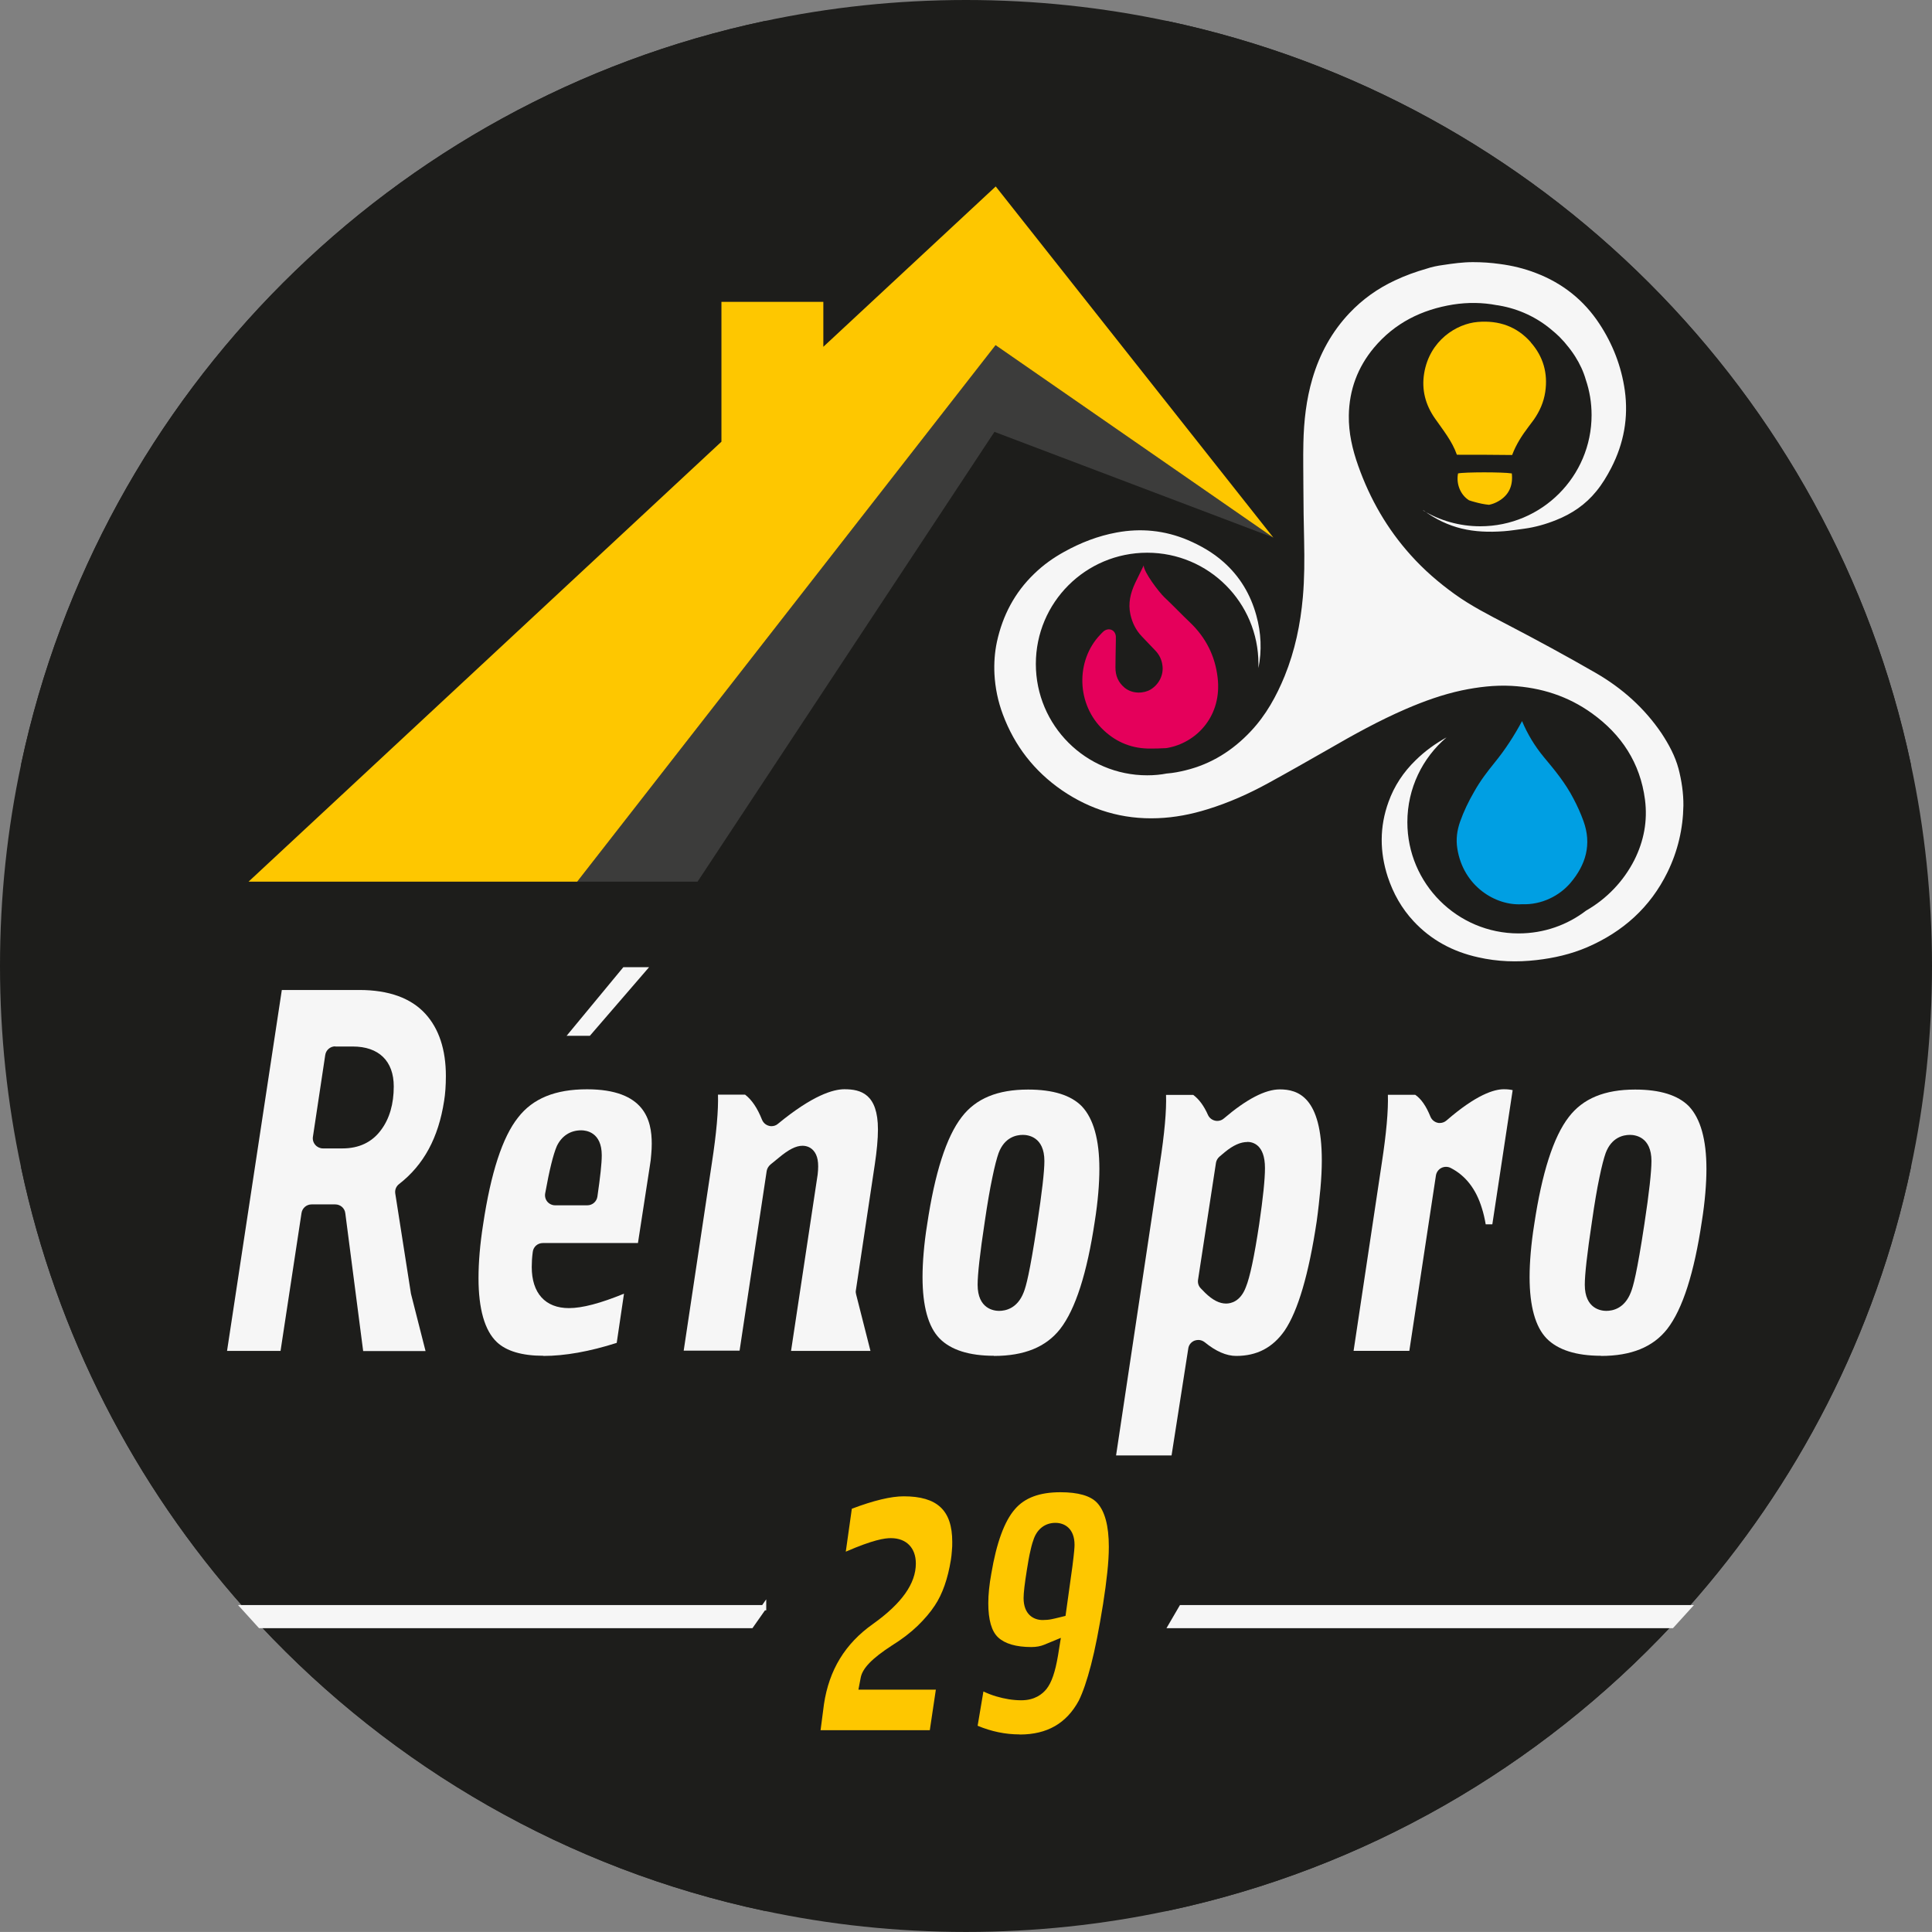 <svg xmlns="http://www.w3.org/2000/svg" id="Calque_2" data-name="Calque 2" viewBox="0 0 364.02 364.01"><rect x="0" y="0" width="364.02" height="364.01" fill="#808080" stroke="none"/><defs><style>      .cls-1 {        stroke: #f6f6f6;        stroke-miterlimit: 10;      }      .cls-1, .cls-2 {        fill: #f6f6f6;      }      .cls-3 {        fill: #3c3c3b;      }      .cls-3, .cls-4, .cls-5, .cls-2, .cls-6, .cls-7 {        stroke-width: 0px;      }      .cls-4 {        fill: #fec700;      }      .cls-5 {        fill: #1d1d1b;      }      .cls-6 {        fill: #e5005b;      }      .cls-7 {        fill: #009fe3;      }    </style></defs><g id="Calque_1-2" data-name="Calque 1"><path class="cls-5" d="M364.02,182c0,13.05-1.37,25.78-3.99,38.05-6.67,31.38-21.42,59.76-41.98,82.87-1.01,1.13-2.03,2.25-3.06,3.36-24.96,26.69-57.86,45.86-94.93,53.74-12.27,2.62-25,3.99-38.05,3.99s-25.78-1.37-38.05-3.99c-37.07-7.88-69.97-27.05-94.93-53.74-1.03-1.11-2.05-2.23-3.06-3.36-20.56-23.11-35.31-51.49-41.98-82.87-2.62-12.27-3.99-25-3.99-38.05s1.37-25.78,3.99-38.05C18.87,73.97,73.98,18.87,143.96,3.99c12.27-2.62,25-3.99,38.05-3.99s25.78,1.37,38.05,3.99c69.98,14.88,125.09,69.98,139.97,139.96,2.62,12.27,3.99,25,3.99,38.05Z"></path><g id="Calque_3" data-name="Calque 3"><path class="cls-5" d="M360.03,143.95v76.1c-6.67,31.38-21.42,59.76-41.98,82.87-1.01,1.13-2.03,2.25-3.06,3.36-24.96,26.69-57.86,45.86-94.93,53.74h-76.1c-37.07-7.88-69.97-27.05-94.93-53.74-1.03-1.11-2.05-2.23-3.06-3.36-20.56-23.11-35.31-51.49-41.98-82.87v-76.1C18.87,73.97,73.98,18.87,143.96,3.99h76.1c69.98,14.88,125.09,69.98,139.97,139.96Z"></path><path class="cls-1" d="M318.05,302.92c-1.01,1.13-2.03,2.25-3.06,3.36h-94.34l1.96-3.36h95.44Z"></path><path class="cls-1" d="M143.87,302.92l-2.36,3.36H49.03c-1.03-1.11-2.05-2.23-3.06-3.36h97.9Z"></path><g><path class="cls-2" d="M83.68,207.42c.21-1.28.33-2.87.33-4.69,0-4.96-1.3-8.91-3.88-11.73-2.7-2.95-6.88-4.47-12.42-4.47h-14.61l-10.32,68h10.08l3.95-25.97c.14-.94.95-1.63,1.89-1.63h4.47c.97,0,1.78.71,1.89,1.66l3.36,25.92v.05h11.76l-2.75-10.81-2.95-18.85c-.12-.69.16-1.38.71-1.8,4.66-3.62,7.42-8.73,8.49-15.68ZM71.8,212.9c-1.7,2.32-4.16,3.48-7.28,3.48h-3.67c-.54,0-1.08-.24-1.44-.66-.38-.43-.54-.99-.45-1.54l2.32-15.4c.14-.94.95-1.63,1.89-1.63v.03h3.31c4.9,0,7.71,2.74,7.71,7.52,0,3.31-.8,6.08-2.39,8.2Z"></path><path class="cls-2" d="M110.59,205.24c-5.98,0-10.21,1.73-12.98,5.32-2.93,3.67-5.13,10.43-6.58,20.13-.3,1.89-.52,3.71-.66,5.39-.14,1.68-.21,3.27-.21,4.73,0,5.82,1.16,9.87,3.43,12.04,1.82,1.73,4.78,2.6,8.77,2.6l.03.03c4.04,0,8.7-.83,13.81-2.46l1.37-9.27c-4.45,1.82-7.85,2.72-10.38,2.72-4.45,0-7-2.82-7-7.74,0-.38.02-.83.04-1.32.03-.48.08-1,.15-1.52.11-.97.92-1.68,1.89-1.68h17.93l2.24-14.52c.12-.73.22-1.44.26-2.15.07-.71.1-1.4.1-2.03,0-4.4-1.28-10.27-12.21-10.27ZM112.56,225.46c-.14.95-.95,1.64-1.9,1.64h-6.07c-.57,0-1.12-.27-1.47-.69-.35-.43-.5-.99-.4-1.56.8-4.42,1.51-7.31,2.2-8.92.92-1.91,2.55-2.96,4.59-2.96.92,0,3.87.34,3.87,4.71,0,1.52-.28,4.05-.82,7.78ZM117.45,182.23l-10.69,12.93h4.38l11.16-12.93h-4.85Z"></path><path class="cls-2" d="M149.05,254.51l5.01-33.21c.26-2.25,0-3.62-.8-4.52-.52-.59-1.25-.9-2.06-.9-1.23,0-2.63.71-4.54,2.32l-1.51,1.23c-.35.31-.61.73-.69,1.18l-5.11,33.87h-10.53l5.3-35.29c.88-5.72,1.25-9.98,1.16-12.94h5.11c1.25.95,2.32,2.53,3.19,4.73.24.57.71.99,1.3,1.14.17.05.31.07.47.07.43,0,.88-.14,1.21-.43,6.58-5.42,10.45-6.53,12.54-6.53,3.12,0,6.32.9,6.32,7.57,0,1.82-.21,4.04-.59,6.58l-3.57,23.75c-.05.26-.02.5.05.76l2.7,10.64h-14.97l.02-.02Z"></path><path class="cls-2" d="M203.85,208.46c-2.05-2.11-5.46-3.17-10.14-3.17-5.75,0-9.84,1.68-12.51,5.18-2.89,3.73-5.07,10.55-6.51,20.24-.31,1.9-.52,3.69-.66,5.35-.14,1.63-.21,3.17-.21,4.56,0,5.49,1.08,9.39,3.21,11.57,2.11,2.15,5.56,3.26,10.24,3.26l-.02.03c5.75,0,9.84-1.68,12.51-5.09,2.89-3.73,5.06-10.55,6.51-20.24.3-1.9.52-3.69.66-5.35.14-1.63.21-3.17.21-4.56,0-5.51-1.11-9.46-3.29-11.78ZM195.41,230.69c-1.4,9.25-2.1,11.73-2.53,12.8-1.18,3.05-3.41,3.5-4.64,3.5-.94,0-4.04-.36-4.04-4.92,0-1.92.42-5.82,1.35-11.92.49-3.36.97-6.13,1.42-8.26.45-2.2.85-3.69,1.18-4.63,1.11-2.98,3.33-3.43,4.56-3.43h.03c.94,0,4.04.35,4.04,4.92,0,1.98-.45,5.89-1.37,11.94Z"></path><path class="cls-2" d="M241.13,205.26c-2.74,0-6.29,1.85-10.55,5.49-.33.29-.78.45-1.23.45-.14,0-.28-.02-.42-.05-.6-.14-1.09-.54-1.33-1.08-.76-1.71-1.68-2.96-2.77-3.77h-5.13c.1,2.96-.28,7.22-1.16,12.94l-8.25,54.95.02.04h10.43l3.15-20.15c.09-.68.56-1.25,1.2-1.49.24-.07.45-.12.69-.12.43,0,.85.15,1.21.43,2.08,1.7,4.06,2.58,5.93,2.58,3.9,0,6.89-1.56,9.13-4.78,2.51-3.71,4.54-10.62,6.03-20.53.31-2.2.52-4.28.71-6.22.17-1.92.26-3.71.26-5.3,0-11.99-4.51-13.39-7.92-13.39ZM237.25,230.67c-.92,6.1-1.75,10-2.51,11.85-1.01,2.69-2.79,3.09-3.73,3.09-1.23,0-2.51-.63-3.95-2.03l-.81-.83c-.42-.42-.61-1.01-.52-1.61l3.38-22.06c.08-.45.31-.85.67-1.16l1.01-.85c1.56-1.28,2.94-1.9,4.24-1.9l-.03-.02c1,0,3.34.47,3.34,4.92,0,2.15-.36,5.61-1.09,10.6Z"></path><path class="cls-2" d="M255.04,254.51l5.3-35.29c.88-5.72,1.25-9.98,1.16-12.94h5.16c1.11.76,2.06,2.13,2.86,4.12.24.57.73.99,1.32,1.14.14.05.28.05.45.05.45,0,.9-.17,1.25-.47,5.61-4.87,8.96-5.89,10.81-5.89.71,0,1.25.07,1.66.17l-3.83,25.28h-1.25c-.19-1.11-.43-2.15-.73-3.07-1.09-3.57-3.07-6.13-5.87-7.55-.26-.14-.57-.21-.88-.21s-.59.07-.88.21c-.54.28-.92.8-1.02,1.42l-5.01,33.04h-10.53.02Z"></path><path class="cls-2" d="M318.24,208.46c-2.06-2.11-5.47-3.17-10.15-3.17-5.75,0-9.84,1.68-12.51,5.18-2.89,3.73-5.06,10.55-6.51,20.24-.31,1.92-.52,3.72-.66,5.35s-.21,3.17-.21,4.56c0,5.49,1.09,9.39,3.21,11.57,2.11,2.15,5.56,3.26,10.25,3.26l-.03.03c5.75,0,9.84-1.68,12.51-5.09,2.89-3.73,5.07-10.55,6.51-20.24.31-1.92.52-3.72.66-5.35.14-1.65.21-3.19.21-4.56,0-5.51-1.11-9.46-3.28-11.78ZM309.82,230.69c-1.4,9.25-2.11,11.73-2.54,12.8-1.18,3.05-3.4,3.5-4.63,3.5-.95,0-4.05-.36-4.05-4.92,0-1.92.43-5.82,1.35-11.92.48-3.36.95-6.13,1.4-8.26.45-2.2.85-3.69,1.18-4.63,1.11-2.98,3.34-3.43,4.57-3.43h.02c.95,0,4.04.35,4.04,4.92,0,1.98-.42,5.89-1.34,11.94Z"></path></g><g><path class="cls-4" d="M154.61,325.98l.64-4.9c.97-6.43,3.97-11.38,9.22-15.09,5.44-3.88,8.09-7.62,8.09-11.4,0-2.96-1.8-4.78-4.71-4.78-1.18,0-3.33.31-8.49,2.55l1.14-8.09c4.12-1.56,7.4-2.34,9.77-2.34,6.34,0,9.15,2.65,9.15,8.59,0,.54,0,1.11-.07,1.7-.05.59-.09,1.16-.19,1.7-.57,3.52-1.58,6.43-3.03,8.59-.8,1.23-1.89,2.51-3.22,3.81-1.35,1.3-2.98,2.55-4.85,3.71-3.76,2.44-5.56,4.3-5.89,6.08l-.43,2.25h14.59l-1.14,7.64h-20.65l.05-.02Z"></path><path class="cls-4" d="M206.69,283.13c-1.23-1.3-3.55-1.97-6.88-1.97-3.93,0-6.74,1.04-8.59,3.2-1.98,2.27-3.47,6.36-4.44,12.13-.38,2.06-.57,3.95-.57,5.58,0,3.12.61,5.3,1.87,6.46,1.28,1.18,3.38,1.8,6.24,1.8.92,0,1.73-.15,2.41-.43l3.15-1.3-.54,3.36c-.52,3.05-1.19,5.04-2.16,6.27-.78.97-2.22,2.13-4.75,2.13-1.58,0-3.17-.27-4.75-.74-.78-.23-1.59-.54-2.39-.92l-1.09,6.46c2.58,1.08,5.23,1.63,7.9,1.63l.05.02c5.15,0,8.79-2.1,11.11-6.38.76-1.54,1.54-3.79,2.3-6.72.78-2.98,1.53-6.84,2.27-11.45.35-2.2.61-4.19.8-5.98.19-1.75.29-3.38.29-4.85,0-3.95-.76-6.74-2.23-8.3ZM202.06,295.12c-.26,1.96-.64,4.63-1.12,8.06l-.18,1.28-1.26.31c-.45.12-.9.21-1.35.31-.52.11-1.11.16-1.7.16-1.75,0-3.59-1.09-3.59-4.14,0-1.01.21-2.74.61-5.25.24-1.51.45-2.74.69-3.71.23-1.07.47-1.8.66-2.3.71-1.84,2.17-2.91,4.04-2.91,1.75,0,3.6,1.09,3.6,4.14,0,.43-.05,1.33-.4,4.05Z"></path></g><path class="cls-2" d="M268.19,96.16c4.78,3.48,9.37,4.35,15.16,3.93,1.28-.09,2.55-.31,3.81-.47,2.08-.28,4.09-.85,6.03-1.63,2.98-1.18,5.56-2.93,7.59-5.44,1.11-1.35,2.01-2.86,2.81-4.4,2.37-4.61,3.26-9.48,2.55-14.59-.64-4.52-2.27-8.73-4.78-12.54-2.93-4.47-6.95-7.66-11.97-9.58-2.2-.85-4.47-1.4-6.79-1.7-1.68-.24-3.38-.35-5.09-.35-1.89,0-3.76.26-5.61.54-1.04.14-2.11.35-3.1.69-2.06.59-4.04,1.3-5.98,2.22-3.24,1.51-6.1,3.55-8.56,6.15-3.33,3.52-5.61,7.69-6.98,12.35-1.16,3.95-1.61,7.99-1.7,12.09-.07,2.81,0,5.61,0,8.42,0,3.36.07,6.69.14,10.08.07,3.52.07,7.05-.24,10.57-.45,5.11-1.49,10.1-3.43,14.88-1.56,3.81-3.52,7.36-6.36,10.38-3.41,3.64-7.47,6.2-12.32,7.38-1.14.28-2.27.5-3.41.59h-.07c-1.21.24-2.46.35-3.74.35-11.57,0-20.98-9.39-20.98-20.98s9.39-20.96,20.98-20.96,20.96,9.39,20.96,20.96v.78c.66-3.31.52-6.62-.4-9.93-1.09-3.97-3.12-7.36-6.2-10.08-1.99-1.77-4.28-3.07-6.72-4.12-4.33-1.82-8.8-2.27-13.39-1.42-3.5.64-6.79,1.92-9.89,3.64-2.06,1.14-3.95,2.48-5.65,4.14-3.67,3.52-5.94,7.85-7.02,12.8-.43,2.01-.57,4.04-.47,6.1.14,2.6.66,5.13,1.58,7.59,2.2,5.91,5.91,10.69,11.12,14.29,5.42,3.71,11.42,5.53,18.05,5.27,3.22-.12,6.34-.73,9.39-1.68,4-1.23,7.81-2.93,11.47-4.94,3.76-2.06,7.5-4.19,11.23-6.32,4.78-2.77,9.6-5.44,14.69-7.64,3.41-1.47,6.88-2.72,10.53-3.5,3.07-.64,6.2-1.02,9.39-.85,5.56.31,10.64,1.94,15.14,5.18,5.56,4,9.08,9.34,9.98,16.25.52,4.02-.21,7.81-2.01,11.4-1.99,3.9-5.11,7.24-9.08,9.51-3.52,2.7-7.92,4.3-12.72,4.3-11.57,0-20.96-9.39-20.96-20.96,0-6.39,2.86-12.13,7.38-15.97-2.11,1.16-4.07,2.58-5.82,4.3-2.29,2.22-4.04,4.85-5.11,7.85-1.7,4.68-1.68,9.41-.14,14.14,1.04,3.12,2.6,5.91,4.85,8.33,3.31,3.57,7.45,5.77,12.18,6.81,3.64.83,7.31.95,11.02.52,3.29-.38,6.48-1.11,9.51-2.41,6.74-2.91,11.9-7.52,15.14-14.14,1.94-3.97,2.93-8.18,3-12.56.02-2.32-.33-4.68-.92-6.95-.64-2.39-1.82-4.56-3.19-6.65-3.24-4.78-7.43-8.51-12.39-11.38-5.53-3.19-11.16-6.24-16.84-9.2-3.31-1.73-6.65-3.43-9.72-5.63-3.03-2.18-5.82-4.59-8.3-7.36-4.45-4.94-7.69-10.57-9.91-16.84-1.09-3.07-1.82-6.2-1.77-9.48.07-4.85,1.68-9.11,4.73-12.77,3.9-4.66,9.01-7.19,14.92-8.14,2.77-.43,5.53-.4,8.23.12.14,0,.31.05.47.07,3.71.64,7.12,2.25,9.89,4.61.31.24.57.5.85.73.4.35.83.78,1.21,1.21.24.26.5.54.73.85.59.69,1.11,1.4,1.61,2.18.9,1.42,1.58,2.89,2.01,4.4.71,2.08,1.09,4.33,1.09,6.65,0,11.57-9.39,20.96-20.98,20.96-3.93,0-7.62-1.09-10.74-2.96l.02-.05Z"></path><polygon class="cls-3" points="239.92 101.29 187.37 81.37 131.43 166.12 108.75 166.12 187.58 65.03 239.92 101.29"></polygon><polygon class="cls-4" points="187.61 35.13 155.13 65.34 155.13 56.87 135.93 56.87 135.93 83.22 46.83 166.12 108.75 166.12 187.58 65.03 239.92 101.29 187.61 35.13"></polygon><path class="cls-7" d="M286.78,135.87h0c1.02,2.44,2.41,4.73,4.09,6.76,2.06,2.46,4.07,4.9,5.58,7.81.73,1.37,1.37,2.79,1.89,4.23,1.61,4.4.47,8.28-2.48,11.73-2.01,2.34-5.35,4.12-9.08,3.97-4.94.33-11.09-3.36-12.2-10.5-.28-1.73-.05-3.41.52-5.04.69-1.96,1.61-3.86,2.65-5.65,1.18-2.11,2.48-3.78,3.86-5.49,1.99-2.44,3.71-5.09,5.18-7.85h0v.02Z"></path><g><path class="cls-4" d="M284.84,89.2c-1.73-.28-8.96-.26-10.12,0-.38,1.92.4,4,2.06,5.06.33.12.66.21,1.02.31.92.26,1.8.45,2.72.54h.05c.59-.12,1.16-.33,1.73-.66,1.96-1.11,2.81-2.89,2.55-5.25Z"></path><path class="cls-4" d="M288.43,64.49c-2.63-2.98-6.01-4.16-10-3.83s-9.08,3.48-10.1,9.7c-.5,3.07.24,5.89,2.01,8.44,1.54,2.22,3.26,4.3,4.16,6.88,3.5,0,6.88,0,10.41.05.76-2.01,1.84-3.67,3.05-5.27.35-.47.71-.95,1.06-1.42,1.09-1.58,1.84-3.26,2.13-5.2.52-3.52-.38-6.67-2.72-9.32v-.02Z"></path></g><path class="cls-6" d="M215.49,106.52c0,1.3,2.93,5.09,3.86,5.98,1.66,1.56,3.22,3.22,4.87,4.78,2.98,2.84,4.73,6.32,5.2,10.38.85,7.1-3.76,12.02-9.01,13.17-.31.07-.64.14-.97.14-.88.05-1.73.07-2.6.07-3.43.05-6.39-1.11-8.87-3.43-5.23-4.87-5.3-13.17-.69-18,.21-.24.45-.47.69-.69.97-.73,2.15-.24,2.27.95.02.35,0,.76,0,1.14-.02,1.56-.07,3.15-.07,4.71-.02,1.56.52,2.86,1.73,3.86,1.51,1.23,3.64,1.09,4.9.33,1.56-.95,2.48-2.74,2.22-4.54-.14-1.11-.61-2.06-1.4-2.86-.83-.85-1.63-1.73-2.48-2.6-1.11-1.16-1.8-2.55-2.15-4.12-.47-2.11,0-4.04.9-5.96l1.61-3.31Z"></path></g></g></svg>